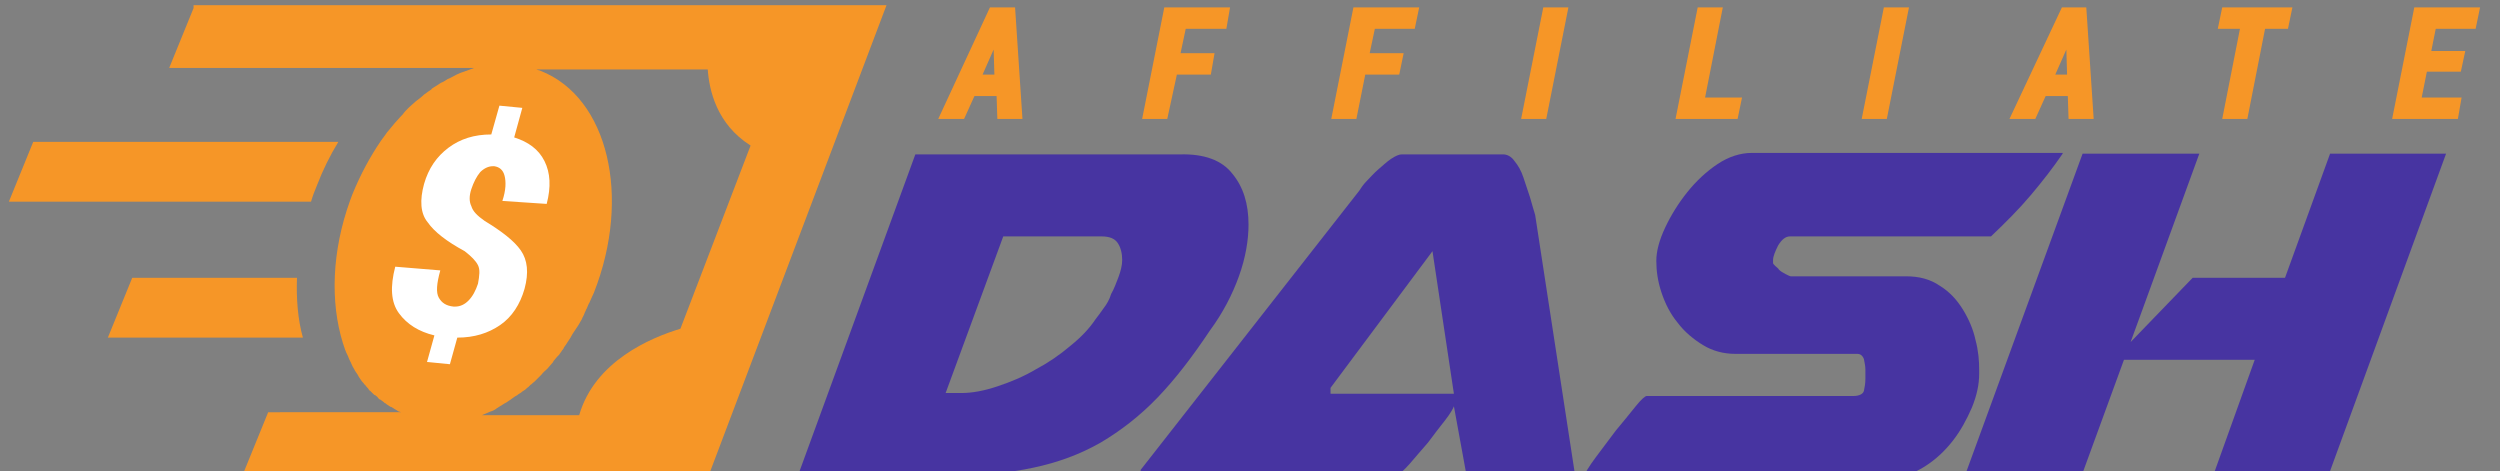 <?xml version="1.0" encoding="utf-8"?>
<!-- Generator: Adobe Illustrator 22.0.1, SVG Export Plug-In . SVG Version: 6.00 Build 0)  -->
<svg version="1.1" xmlns="http://www.w3.org/2000/svg" xmlns:xlink="http://www.w3.org/1999/xlink" x="0px" y="0px"
	 viewBox="0 0 338.4 63.8" style="enable-background:new 0 0 338.4 63.8;" xml:space="preserve">
<rect x="0" y="0" width="338.4" height="63.8" fill="#808080" stroke="none"/>
<style type="text/css">
	.st0{display:none;}
	.st1{fill:#4734A1;}
	.st2{fill:#F69627;}
	.st3{fill:#FFFFFF;}
</style>
<g id="background" class="st0">
</g>
<g id="Layer_3">
	<g>
		<g>
			<path class="st1" d="M207.8,29.1l5.4,35.2h-14.7l-1.7-9.3c-0.1,0.3-0.5,1-1.2,1.9c-0.7,0.9-1.5,1.9-2.3,3c-0.9,1-1.7,2-2.5,2.9
				c-0.8,0.9-1.4,1.4-1.8,1.6h-34.8c0.1-0.4,0.1-0.6,0.2-0.6l0-0.2L184,25.8c0.2-0.3,0.5-0.8,1-1.3c0.5-0.5,1-1.1,1.6-1.6
				c0.6-0.5,1.1-1,1.7-1.4c0.6-0.4,1.1-0.6,1.4-0.6h13.8c0.5,0,1.1,0.3,1.5,0.9c0.5,0.6,0.9,1.3,1.2,2.2c0.3,0.9,0.6,1.8,0.9,2.7
				C207.4,27.7,207.6,28.5,207.8,29.1z M180.1,53.3h16.7L193.9,34l-13.8,18.5V53.3"/>
			<path class="st1" d="M166.8,23.5c1.5,1.8,2.2,4.1,2.2,6.9c0,2.1-0.4,4.5-1.3,7c-0.9,2.5-2.2,5-3.9,7.3c-2.4,3.6-4.7,6.6-7.1,9.1
				c-2.4,2.5-5,4.5-7.7,6.1c-2.8,1.6-5.8,2.7-9.1,3.4c-3.3,0.7-7.1,1.1-11.4,1.1H108l15.9-43.5h35.8C163,20.8,165.4,21.7,166.8,23.5
				z M151.4,37.5c0.3-0.8,0.5-1.6,0.5-2.3c0-0.9-0.2-1.7-0.6-2.3c-0.4-0.6-1.1-0.9-2.2-0.9h-13.3L128,53.2h2.1
				c1.5,0,3.1-0.3,4.9-0.9c1.8-0.6,3.5-1.3,5.2-2.3c1.7-0.9,3.3-2,4.7-3.2c1.5-1.2,2.6-2.4,3.4-3.6c0.3-0.4,0.7-0.9,1.1-1.5
				c0.4-0.5,0.8-1.2,1-1.9C150.8,39.1,151.1,38.3,151.4,37.5"/>
			<path class="st1" d="M279.2,20.8c-1.3,1.9-2.7,3.7-4.3,5.6c-1.6,1.9-3.4,3.7-5.4,5.6h-27.2c-0.6,0-1.1,0.4-1.6,1.2
				c-0.4,0.8-0.7,1.5-0.7,2v0.4c0,0.1,0.1,0.2,0.3,0.4c0.2,0.2,0.4,0.3,0.5,0.5c0.2,0.2,0.5,0.4,0.9,0.6c0.4,0.2,0.6,0.3,0.7,0.3
				h15.6c1.8,0,3.3,0.4,4.6,1.3c1.3,0.8,2.3,1.9,3.1,3.2c0.8,1.3,1.4,2.7,1.7,4.1c0.4,1.5,0.5,2.8,0.5,4.1v0.5c0,1.4-0.3,2.9-1,4.6
				c-0.7,1.6-1.5,3.1-2.6,4.5c-1.1,1.4-2.3,2.5-3.7,3.4c-1.4,0.9-2.8,1.4-4.3,1.4h-42c0.3-0.5,0.8-1.4,1.7-2.6
				c0.9-1.2,1.8-2.4,2.7-3.6c1-1.2,1.9-2.3,2.7-3.3c0.8-1,1.3-1.4,1.5-1.4h28c0.8,0,1.3-0.3,1.4-0.7c0.1-0.5,0.2-1,0.2-1.6v-0.5V50
				c0-0.4-0.1-0.9-0.2-1.4c-0.2-0.5-0.5-0.7-0.9-0.7h-16.5c-1.6,0-3.1-0.4-4.4-1.2c-1.3-0.8-2.5-1.8-3.4-3c-1-1.2-1.7-2.6-2.2-4.1
				c-0.5-1.5-0.7-2.9-0.7-4.3c0-1.3,0.4-2.8,1.2-4.5c0.8-1.7,1.8-3.3,3-4.8c1.2-1.5,2.6-2.8,4.1-3.8c1.5-1,3.1-1.5,4.6-1.5H279.2z"
				/>
			<polygon class="st1" points="331.1,20.8 315.2,64.3 299.6,64.3 305.2,48.7 287.5,48.7 281.8,64.3 266,64.3 281.9,20.8 
				297.7,20.8 288.4,46.3 296.8,37.6 309.3,37.6 315.4,20.8 			"/>
		</g>
		<g>
			<path class="st2" d="M42.9,25.1c0.8-2.1,1.8-4.1,2.9-5.9H4.5l-3.3,8.1h40.9C42.3,26.6,42.6,25.8,42.9,25.1z"/>
			<path class="st2" d="M40.2,37.6H17.9l-3.3,8.1h26.4C40.3,43.2,40.1,40.4,40.2,37.6z"/>
			<path class="st2" d="M26.2,1.1l-3.3,8.1l41.3,0c-0.1,0-0.2,0.1-0.3,0.1c-0.3,0.1-0.5,0.2-0.8,0.3c-0.1,0-0.2,0.1-0.3,0.1
				c-0.3,0.1-0.6,0.2-1,0.4c-0.4,0.2-0.7,0.4-1.2,0.6c-0.3,0.2-0.6,0.4-0.9,0.5c-0.1,0.1-0.2,0.1-0.3,0.2c-0.3,0.2-0.5,0.3-0.8,0.5
				c-0.1,0.1-0.2,0.1-0.2,0.2c-0.3,0.2-0.6,0.4-1,0.7c-0.3,0.3-0.7,0.6-1.1,0.9c-0.3,0.3-0.6,0.5-0.9,0.8l-0.2,0.2
				c-0.3,0.3-0.5,0.5-0.7,0.8l-0.2,0.2c-0.3,0.3-0.6,0.7-0.9,1c-0.3,0.4-0.6,0.7-1,1.2c-0.2,0.3-0.5,0.7-0.8,1.1
				c-1.5,2.2-2.8,4.6-3.9,7.3c-0.1,0.3-0.2,0.5-0.3,0.8c-2.5,6.9-2.7,13.8-1,19.3c0.1,0.3,0.2,0.6,0.3,0.9c0.1,0.3,0.2,0.5,0.4,0.9
				c0.1,0.3,0.2,0.5,0.4,0.9c0.1,0.2,0.2,0.5,0.4,0.8c0.1,0.2,0.2,0.4,0.5,0.8c0.1,0.2,0.2,0.4,0.5,0.8c0.1,0.2,0.3,0.3,0.4,0.5
				l0.2,0.2c0.1,0.2,0.3,0.3,0.4,0.5c0.1,0.1,0.1,0.2,0.2,0.2c0.1,0.1,0.3,0.3,0.4,0.4c0.1,0.1,0.2,0.2,0.3,0.2
				c0.1,0.1,0.3,0.2,0.4,0.4c0.1,0.1,0.2,0.2,0.3,0.2c0.1,0.1,0.3,0.2,0.4,0.3c0.1,0.1,0.2,0.2,0.3,0.2c0.1,0.1,0.2,0.2,0.4,0.3
				c0.1,0.1,0.3,0.2,0.4,0.2c0.1,0.1,0.2,0.1,0.3,0.2c0.2,0.1,0.3,0.2,0.5,0.3c0.1,0.1,0.2,0.1,0.5,0.2H36.3l-3.3,8.1h63.1
				l23.9-63.2H26.2z M92.1,44.5c-4,1.2-11.6,4.4-13.7,11.7H65.2c0.1,0,0.2-0.1,0.5-0.2c0.2-0.1,0.5-0.2,0.7-0.3
				c0.1,0,0.2-0.1,0.3-0.1c0.2-0.1,0.4-0.2,0.5-0.3c0.1-0.1,0.2-0.1,0.3-0.2c0.2-0.1,0.3-0.2,0.5-0.3c0.1-0.1,0.2-0.1,0.3-0.2
				c0.2-0.1,0.4-0.2,0.5-0.3c0.1-0.1,0.2-0.1,0.3-0.2c0.3-0.2,0.5-0.4,0.9-0.6c0.2-0.2,0.5-0.3,0.7-0.5c0.1-0.1,0.2-0.1,0.3-0.2
				c0.2-0.1,0.3-0.3,0.5-0.4c0.1-0.1,0.2-0.2,0.3-0.3c0.2-0.1,0.3-0.3,0.5-0.4c0.1-0.1,0.2-0.2,0.3-0.3c0.2-0.2,0.3-0.3,0.5-0.5
				c0.1-0.1,0.2-0.2,0.2-0.2c0.2-0.3,0.5-0.5,0.8-0.8c0.2-0.2,0.4-0.5,0.6-0.7c0.1-0.1,0.2-0.2,0.2-0.3c0.2-0.2,0.3-0.4,0.5-0.6
				c0.1-0.1,0.2-0.2,0.3-0.3c0.1-0.2,0.3-0.4,0.4-0.6c0.1-0.1,0.2-0.2,0.2-0.3c0.1-0.2,0.3-0.4,0.4-0.6c0.1-0.1,0.1-0.2,0.2-0.3
				c0.2-0.3,0.4-0.6,0.6-1c0.2-0.3,0.4-0.6,0.6-0.9c0.1-0.1,0.1-0.2,0.2-0.3c0.1-0.2,0.3-0.5,0.4-0.7c0.1-0.1,0.1-0.3,0.2-0.4
				c0.1-0.2,0.2-0.4,0.3-0.7c0.1-0.1,0.1-0.3,0.2-0.4c0.1-0.2,0.2-0.5,0.3-0.7c0.1-0.1,0.1-0.2,0.2-0.4c0.2-0.4,0.3-0.7,0.5-1.1
				c5.1-13,1.9-26.4-7.2-30c-0.2-0.1-0.4-0.1-0.6-0.2h23.2c0.2,2.8,1.2,7.4,5.8,10.3L92.1,44.5z"/>
		</g>
		<path class="st3" d="M74,27.6c0.6-2.3,0.5-4.2-0.3-5.8c-0.8-1.6-2.2-2.6-4.1-3.2l1.1-4l-3.1-0.3l-1.1,3.9c-2.3,0-4.2,0.6-5.8,1.8
			c-1.6,1.2-2.7,2.8-3.3,4.9c-0.6,2.2-0.5,4,0.5,5.2c0.9,1.3,2.6,2.6,5,3.9c0.9,0.7,1.5,1.3,1.8,1.9c0.3,0.6,0.2,1.4,0,2.5
			c-0.3,0.9-0.7,1.7-1.3,2.3c-0.5,0.5-1.1,0.8-1.8,0.8c-0.1,0-0.2,0-0.2,0c-1-0.1-1.6-0.5-2-1.2c-0.4-0.7-0.3-1.9,0.2-3.7l-6.1-0.5
			c-0.7,2.7-0.6,4.8,0.5,6.3c1.1,1.5,2.7,2.5,4.8,3l-1,3.6l3.1,0.3l1-3.6c2.3,0,4.2-0.6,5.8-1.7c1.6-1.1,2.7-2.8,3.3-4.9
			c0.6-2.2,0.4-3.9-0.5-5.2c-0.9-1.3-2.6-2.6-4.9-4c-1-0.7-1.6-1.3-1.8-2c-0.3-0.6-0.3-1.4,0-2.3c0.3-0.9,0.7-1.7,1.2-2.3
			c0.5-0.5,1.1-0.8,1.7-0.8c0.1,0,0.1,0,0.2,0c0.7,0.1,1.2,0.5,1.4,1.3c0.2,0.8,0.2,1.9-0.3,3.4L74,27.6z"/>
		<g>
			<path class="st2" d="M134,1l-7,15.1h3.5l1.4-3.1h3l0.1,3.1h3.4l-1-15.1H134z M133,10.1l1.5-3.4l0.1,3.4H133z"/>
			<polygon class="st2" points="154.6,16.1 158,16.1 159.3,10.1 163.9,10.1 164.4,7.2 159.8,7.2 160.5,3.9 166,3.9 166.5,1 157.6,1 
							"/>
			<polygon class="st2" points="180.2,16.1 183.6,16.1 184.8,10.1 189.4,10.1 190,7.2 185.4,7.2 186.1,3.9 191.5,3.9 192.1,1 
				183.2,1 			"/>
			<polygon class="st2" points="205.9,16.1 209.3,16.1 212.3,1 208.9,1 			"/>
			<polygon class="st2" points="233.2,1 229.8,1 226.8,16.1 235.2,16.1 235.8,13.2 230.8,13.2 			"/>
			<polygon class="st2" points="252,16.1 255.4,16.1 258.4,1 255,1 			"/>
			<path class="st2" d="M279.1,1l-7.1,15.1h3.5l1.4-3.1h3l0.1,3.1h3.4l-1-15.1H279.1z M278.2,10.1l1.5-3.4l0.1,3.4H278.2z"/>
			<polygon class="st2" points="300.2,3.9 303.2,3.9 300.8,16.1 304.2,16.1 306.6,3.9 309.7,3.9 310.3,1 300.8,1 			"/>
			<polygon class="st2" points="335.1,3.9 335.7,1 326.8,1 323.8,16.1 332.7,16.1 333.2,13.2 327.8,13.2 328.5,9.7 333.1,9.7 
				333.7,6.9 329.1,6.9 329.7,3.9 			"/>
		</g>
	</g>
</g>
<g id="guides" class="st0">
</g>
</svg>
